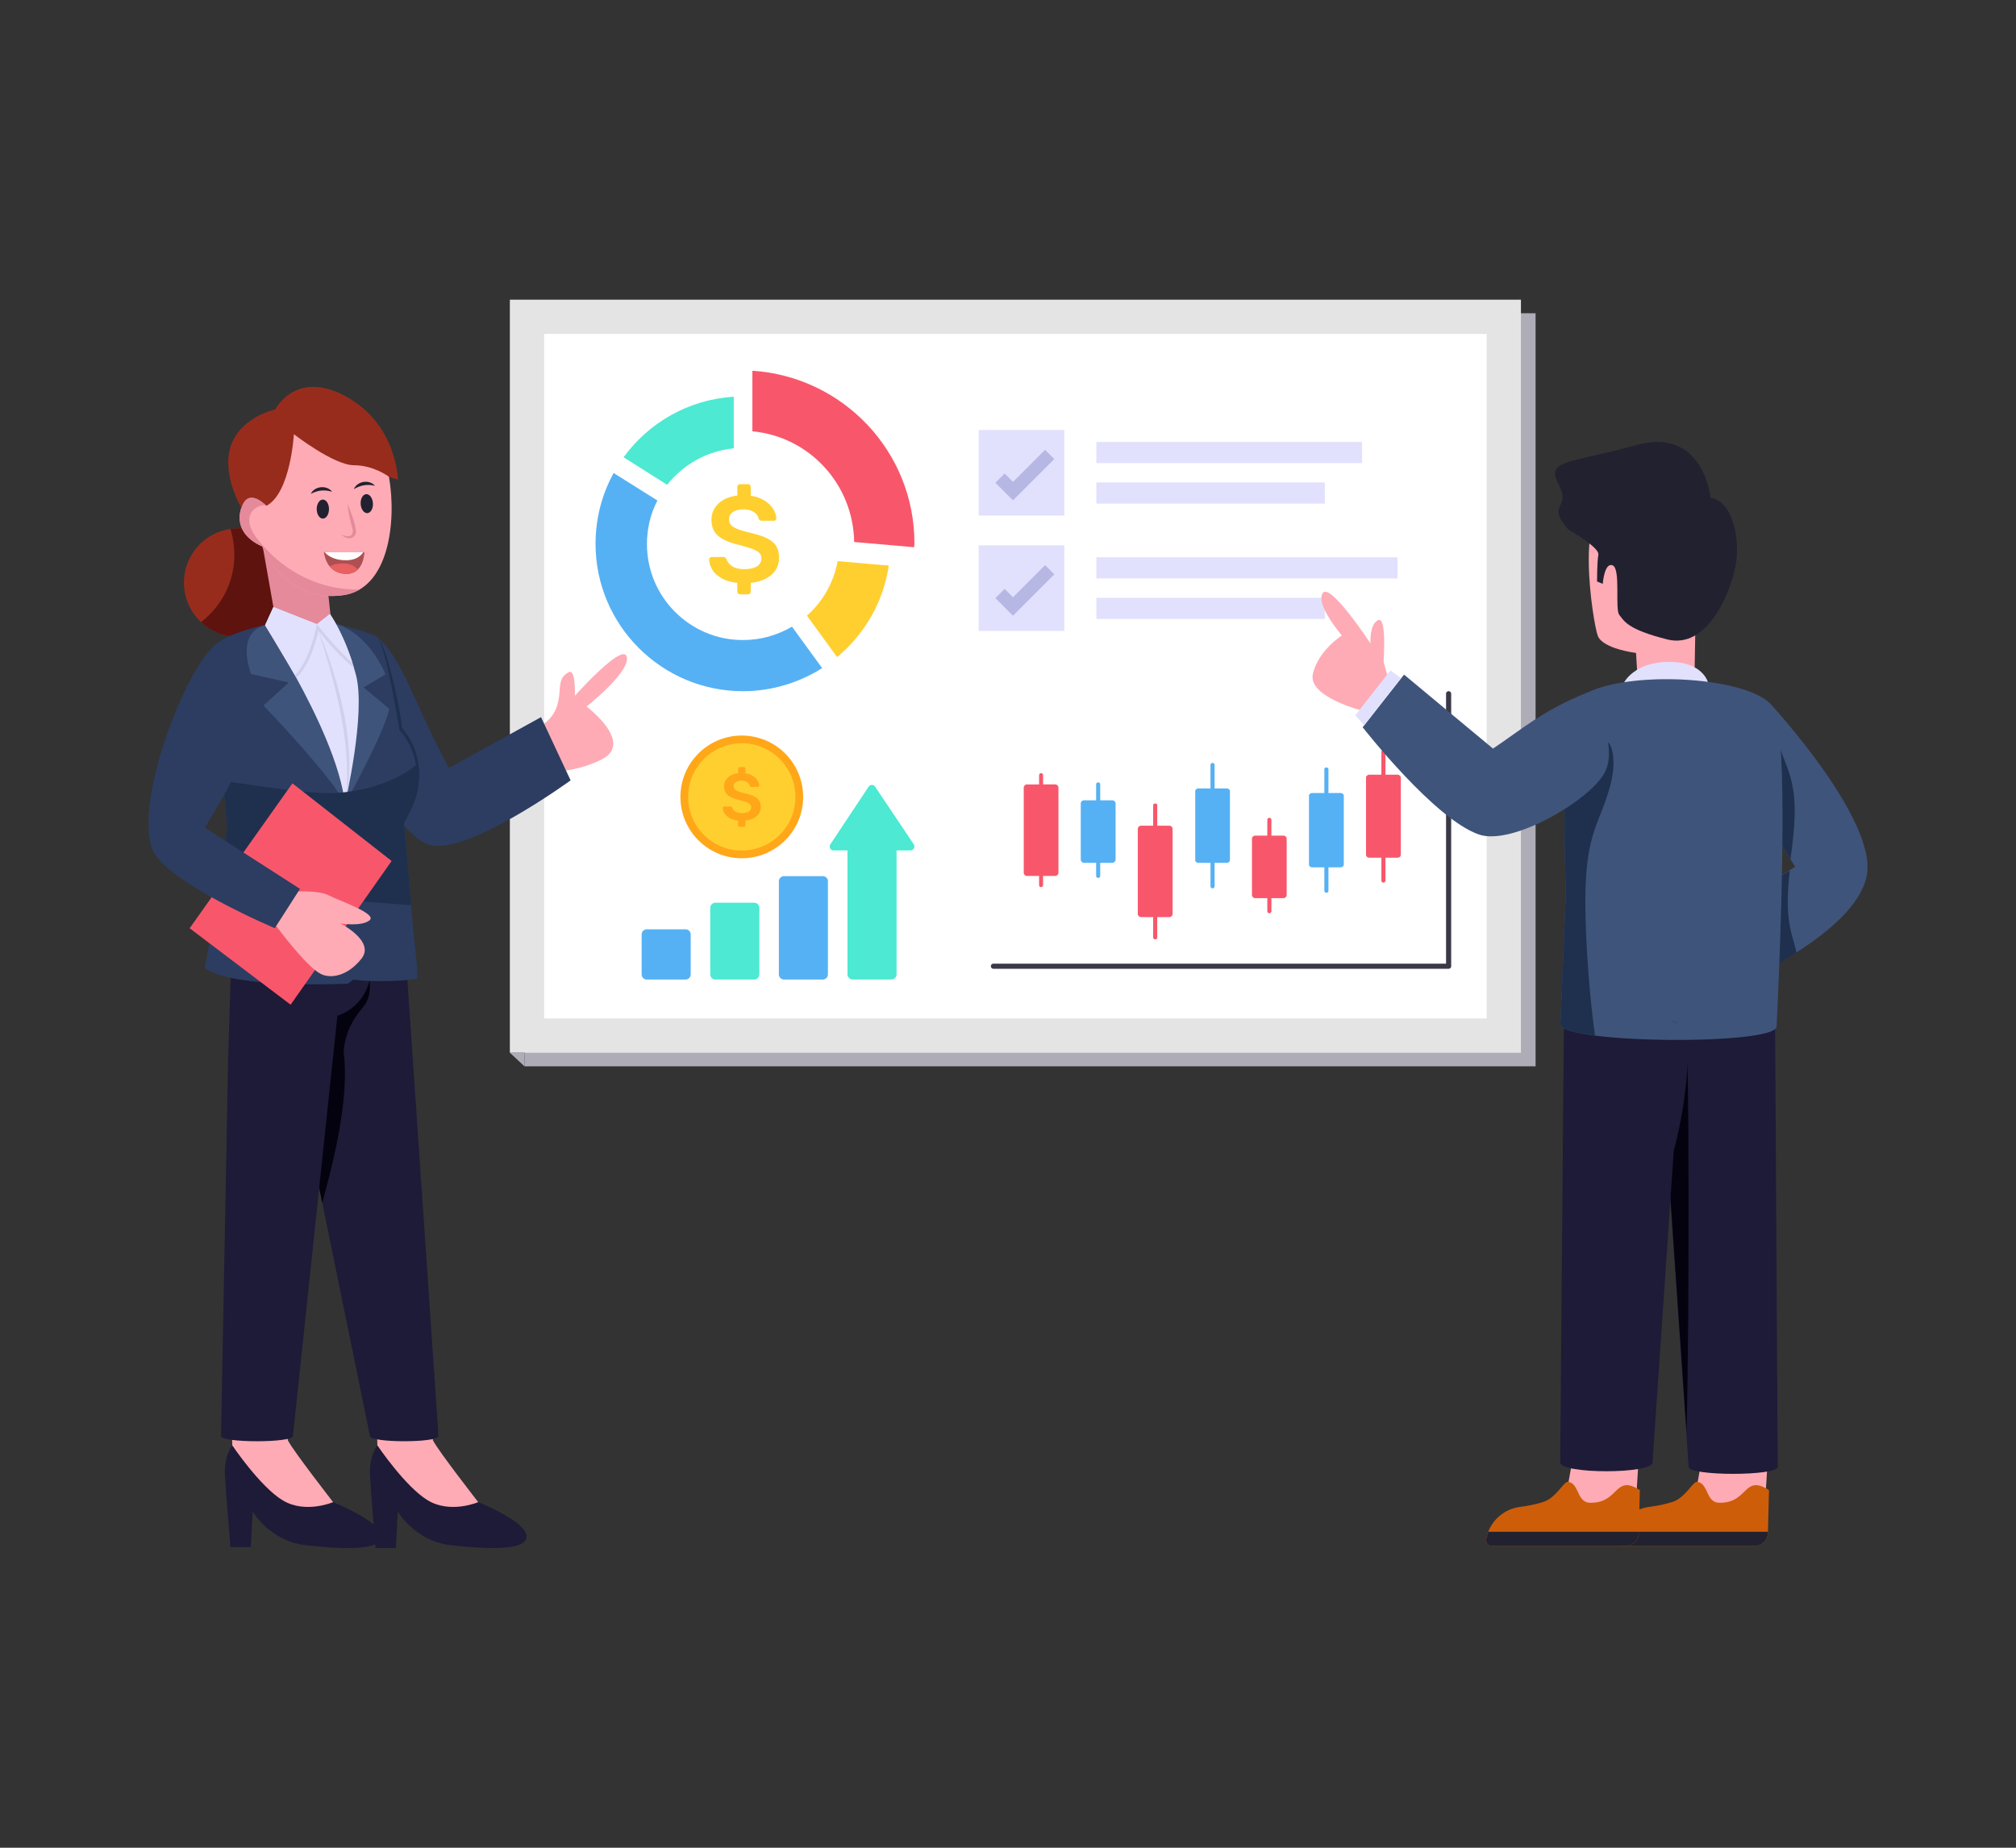 <svg xmlns="http://www.w3.org/2000/svg" enable-background="new 0 0 600 550" viewBox="0 0 600 550" id="stock-analysis"><rect x="0" y="0" width="600" height="550" fill="#333333" stroke="none"/><g><path fill="#aeacb6" d="M434.494 93.239v173.234H156.1v50.93h300.92V93.239z"></path><path fill="#e4e4e4" d="M151.743 89.201h300.92v224.164h-300.92z"></path><path fill="#fff" d="M161.956 99.414h280.495v203.739H161.956z"></path><path fill="#aeacb6" d="m151.743 313.365 4.357 4.038v-4.038z"></path><path fill="#f8576b" d="M272.154 161.698c0 .367-.092.733-.092 1.189l-17.845-1.555c-.278-17.298-13.455-31.392-30.293-32.947v-18.031c26.905 1.743 48.23 23.978 48.23 51.344z"></path><path fill="#ffcf30" d="M264.513 168.352a43.719 43.719 0 0 1-15.377 27.24l-8.976-12.333c4.683-4.136 7.96-9.834 9.133-16.233l15.22 1.326z"></path><path fill="#4de9d2" d="M218.382 118.08v15.379c-8.04.781-15.066 4.84-19.827 10.851l-12.959-8.198c7.494-10.303 19.282-17.17 32.786-18.032z"></path><path fill="#55b1f4" d="M244.687 198.87c-6.79 4.296-14.909 6.872-23.574 6.872-24.197 0-43.867-19.674-43.867-43.869 0-7.65 1.951-14.834 5.385-21.077l13.035 8.194c-2.03 3.827-3.121 8.279-3.121 12.96 0 15.767 12.8 28.57 28.568 28.57 5.387 0 10.304-1.483 14.598-3.98l8.976 12.33z"></path><path fill="#ffcf30" d="M219.69 176.676c-.17-.159-.255-.37-.255-.637v-2.551c-1.75-.17-3.25-.595-4.5-1.276-1.252-.68-2.199-1.511-2.842-2.496-.644-.983-.99-2.033-1.039-3.151a.73.73 0 0 1 .237-.528.773.773 0 0 1 .565-.237h3.28c.29 0 .515.055.673.164.158.11.31.286.456.529.267.825.831 1.518 1.694 2.076.862.56 2.046.839 3.552.839 1.676 0 2.945-.285 3.807-.857s1.294-1.354 1.294-2.35c0-.655-.218-1.202-.656-1.64-.437-.436-1.099-.82-1.985-1.147-.887-.328-2.193-.723-3.917-1.184-2.866-.68-4.968-1.579-6.303-2.696-1.336-1.117-2.004-2.72-2.004-4.81 0-1.894.686-3.498 2.058-4.81 1.372-1.31 3.249-2.113 5.63-2.405v-2.513c0-.267.084-.479.255-.638a.878.878 0 0 1 .619-.236h2.259c.267 0 .479.079.638.236.157.16.237.371.237.638v2.587c1.578.218 2.932.686 4.062 1.403 1.13.717 1.991 1.548 2.586 2.495s.917 1.871.966 2.77c0 .218-.072.4-.218.545a.738.738 0 0 1-.547.22h-3.461c-.51 0-.863-.22-1.057-.656-.145-.777-.625-1.427-1.439-1.95-.814-.522-1.828-.783-3.042-.783-1.336 0-2.387.255-3.152.765s-1.148 1.251-1.148 2.223c0 .656.188 1.202.565 1.64.376.436.984.826 1.822 1.166.838.34 2.034.704 3.589 1.092 2.162.487 3.88 1.033 5.155 1.64 1.276.607 2.216 1.372 2.824 2.296.607.923.91 2.1.91 3.533 0 2.113-.759 3.826-2.276 5.138-1.519 1.311-3.565 2.101-6.14 2.368v2.55c0 .267-.079.48-.236.638-.159.158-.37.237-.638.237h-2.26a.878.878 0 0 1-.618-.237z"></path><path fill="#f8576b" d="M304.684 234.5v25.232c0 .547.427 1.005.975 1.005h3.596v2.711c0 .337.244.61.579.61.366 0 .61-.273.61-.61v-2.71h3.595c.549 0 .976-.459.976-1.006V234.5c0-.547-.427-1.004-.976-1.004h-3.595v-2.742a.593.593 0 0 0-.61-.61c-.335 0-.58.273-.58.61v2.742h-3.595c-.548 0-.975.457-.975 1.004zM406.552 231.515v22.914c0 .488.457.884 1.005.884h3.566v6.795c0 .336.274.61.61.61.334 0 .608-.274.608-.61v-6.795h3.565c.55 0 1.006-.396 1.006-.884v-22.914c0-.519-.457-.915-1.006-.915h-3.565v-6.795a.612.612 0 0 0-.609-.61.612.612 0 0 0-.61.61v6.795h-3.565c-.548 0-1.005.396-1.005.915z"></path><path fill="#55b1f4" d="M355.724 235.506v20.507c0 .457.428.823.976.823h3.565v6.978c0 .337.274.61.61.61.335 0 .61-.273.61-.61v-6.978h3.564c.548 0 1.006-.366 1.006-.823v-20.507c0-.457-.458-.823-1.006-.823h-3.565v-6.977a.611.611 0 0 0-.61-.61.611.611 0 0 0-.61.61v6.977H356.7c-.548 0-.976.366-.976.823zM389.579 236.848v20.537c0 .427.457.793 1.005.793h3.566v6.977a.61.61 0 0 0 1.219 0v-6.977h3.565c.548 0 1.005-.366 1.005-.793v-20.537c0-.458-.457-.793-1.005-.793h-3.566v-7.01c0-.334-.274-.608-.609-.608s-.61.274-.61.608v7.01h-3.565c-.548 0-1.005.335-1.005.793z"></path><path fill="#f8576b" d="M338.63 246.751v25.26c0 .55.457.976 1.005.976h3.566v6.063c0 .305.274.55.61.55s.609-.245.609-.55v-6.063h3.565c.549 0 1.005-.427 1.005-.976v-25.26c0-.549-.456-.976-1.005-.976h-3.565v-6.064c0-.304-.274-.548-.61-.548s-.609.244-.609.548v6.064h-3.566c-.548 0-1.005.427-1.005.976zM372.606 249.706v16.638c0 .549.427 1.006.975 1.006h3.596v3.9a.61.61 0 0 0 1.219 0v-3.9h3.565c.548 0 .975-.457.975-1.006v-16.638a.962.962 0 0 0-.975-.974h-3.566v-4.724a.61.61 0 0 0-1.218 0v4.724h-3.596a.962.962 0 0 0-.975.974z"></path><path fill="#55b1f4" d="M321.657 239.193v16.637c0 .55.457 1.006 1.005 1.006h3.566v3.901c0 .335.274.58.61.58.335 0 .609-.245.609-.58v-3.9h3.565c.549 0 1.005-.458 1.005-1.007v-16.637c0-.548-.456-.975-1.005-.975h-3.565v-4.722a.61.61 0 0 0-.61-.61.611.611 0 0 0-.609.61v4.722h-3.566c-.548 0-1.005.427-1.005.975z"></path><path fill="#3a3947" d="M295.662 288.367h135.473c.42 0 .762-.34.762-.761v-81.102a.761.761 0 1 0-1.524 0v80.34H295.662a.761.761 0 1 0 0 1.523z"></path><path fill="#e1e1fe" d="M291.281 162.322h25.482v25.482h-25.482z"></path><path fill="#b7b7e4" d="m301.485 183.278-5.243-5.243 2.75-2.75 2.493 2.492 9.555-9.554 2.75 2.75z"></path><path fill="#e1e1fe" d="M326.296 165.888h89.646v6.305h-89.646zM326.296 177.934h68.008v6.304h-68.008zM291.281 127.988h25.482v25.482h-25.482z"></path><path fill="#b7b7e4" d="m301.485 148.944-5.243-5.243 2.75-2.75 2.493 2.492 9.555-9.554 2.75 2.75z"></path><path fill="#e1e1fe" d="M326.296 131.553h79.077v6.306h-79.077zM326.296 143.6h68.008v6.304h-68.008z"></path><path fill="#55b1f4" d="M205.566 278.145v11.901c0 .798-.654 1.525-1.527 1.525h-11.546a1.534 1.534 0 0 1-1.525-1.525v-11.901c0-.798.652-1.525 1.525-1.525h11.546c.873 0 1.527.727 1.527 1.525z"></path><path fill="#4de9d2" d="M225.987 270.233v19.813c0 .798-.654 1.525-1.527 1.525h-11.546a1.534 1.534 0 0 1-1.525-1.525v-19.813c0-.798.652-1.525 1.525-1.525h11.546c.873 0 1.527.727 1.527 1.525z"></path><path fill="#55b1f4" d="M246.408 262.322v27.724c0 .798-.654 1.525-1.526 1.525h-11.547a1.534 1.534 0 0 1-1.525-1.525v-27.724c0-.798.653-1.525 1.525-1.525h11.547c.872 0 1.526.727 1.526 1.525z"></path><path fill="#4de9d2" d="M270.967 253.142h-4.132v36.901c0 .787-.646 1.518-1.546 1.518h-11.523c-.872 0-1.547-.731-1.547-1.518v-36.9h-4.131c-.984 0-1.518-1.125-.9-1.912l11.384-17.146c.477-.59 1.349-.59 1.827 0l11.496 17.146c.618.76.056 1.911-.928 1.911z"></path><circle cx="220.77" cy="237.209" r="18.265" fill="#ffa719"></circle><circle cx="220.77" cy="237.209" r="15.961" fill="#ffcf30"></circle><path fill="#ffa719" d="M219.812 245.975a.448.448 0 0 1-.14-.346v-1.384c-.947-.092-1.762-.322-2.44-.691-.68-.369-1.193-.82-1.542-1.354a3.345 3.345 0 0 1-.564-1.71c0-.106.043-.201.128-.287a.42.42 0 0 1 .308-.128h1.78c.157 0 .279.03.365.089.085.06.168.155.246.286.145.449.45.824.92 1.127.466.303 1.11.455 1.926.455.91 0 1.598-.155 2.066-.465.468-.31.701-.734.701-1.275 0-.355-.117-.652-.354-.889-.239-.238-.598-.445-1.078-.623-.482-.177-1.19-.391-2.125-.642-1.555-.37-2.695-.857-3.42-1.463-.725-.606-1.087-1.475-1.087-2.609 0-1.028.373-1.897 1.118-2.609.743-.712 1.76-1.146 3.053-1.305v-1.363c0-.146.045-.26.139-.347a.473.473 0 0 1 .335-.128h1.226c.145 0 .26.043.345.128a.47.47 0 0 1 .129.347v1.403c.857.119 1.591.372 2.204.76.613.39 1.08.84 1.404 1.355.322.514.496 1.014.524 1.502 0 .119-.04.217-.12.297a.403.403 0 0 1-.296.118h-1.877c-.277 0-.468-.118-.574-.356-.08-.421-.339-.774-.78-1.057-.443-.284-.993-.425-1.65-.425-.727 0-1.295.138-1.711.415-.414.277-.622.679-.622 1.205 0 .357.102.653.305.89.205.237.534.448.99.633.454.184 1.103.382 1.946.592 1.172.264 2.105.56 2.797.89.691.33 1.202.745 1.532 1.245.329.501.494 1.14.494 1.917 0 1.147-.411 2.076-1.235 2.787s-1.934 1.141-3.331 1.285v1.384a.47.47 0 0 1-.129.346.466.466 0 0 1-.345.129h-1.226a.473.473 0 0 1-.335-.129z"></path><path fill="#3f547a" d="m532.51 259.102-16.597 10.255 3.94 22.2c4.725-2.264 8.957-4.368 14.633-7.957 9.163-5.792 19.523-14.167 21.127-23.121 2.953-16.523-28.106-50.308-28.106-50.308l-.75 2.032-10.844 16.219.683 1.11 16.304 26.275 1.367 2.203-1.756 1.092z"></path><path fill="#1e304e" d="M532.9 255.807c1.045-8.432 2.232-16.864-.152-24.897-.684-2.327-1.643-4.558-2.488-6.828-.73-1.994-.987-4.387-1.937-6.267-2.298-4.53-4.947-.218-6.561 2.25a66.748 66.748 0 0 0-5.166 9.468l16.304 26.274zM516.08 269.357l3.57 20.13a21.6 21.6 0 0 0 1.178 1.7c2.023-.95 7.653-3.684 13.826-7.587-1.206-6.051-3.718-8.962-1.976-24.498l-16.598 10.255z"></path><path fill="#feabb5" d="m526.486 428.473-.947 15.271c-7.904 6.76-14.459 8.3-21.495 4.183l2.11-11.758 20.332-7.696z"></path><path fill="#ce5d09" d="m526.487 443.556-.323 12.819a3.864 3.864 0 0 1-3.855 3.76h-39.947c-1.026 0-1.776-.921-1.605-1.928a11.67 11.67 0 0 1 2.763-5.783 11.825 11.825 0 0 1 7.302-3.873c2.364-.314 4.833-.798 7.036-1.52 3.713-1.235 6.01-6.04 7.188-5.944 3.428.304 2.621 6.106 6.552 6.22 8.783.246 7.264-8.651 14.89-3.751z"></path><path fill="#222130" d="M481.381 455.948c-.28.722-.492 1.477-.624 2.26-.171 1.006.579 1.927 1.605 1.927h39.947a3.864 3.864 0 0 0 3.855-3.76l.011-.427h-44.794z"></path><path fill="#feabb5" d="m488.047 428.473-.946 15.271c-7.904 6.76-14.46 8.3-21.495 4.183l2.11-11.758 20.331-7.696z"></path><path fill="#ce5d09" d="m488.049 443.556-.323 12.819a3.864 3.864 0 0 1-3.855 3.76h-39.948c-1.025 0-1.775-.921-1.605-1.928a11.67 11.67 0 0 1 2.764-5.783 11.825 11.825 0 0 1 7.302-3.873c2.364-.314 4.833-.798 7.036-1.52 3.713-1.235 6.01-6.04 7.188-5.944 3.428.304 2.62 6.106 6.552 6.22 8.783.246 7.264-8.651 14.889-3.751z"></path><path fill="#222130" d="M442.943 455.948c-.28.722-.492 1.477-.625 2.26-.17 1.006.58 1.927 1.605 1.927h39.948a3.864 3.864 0 0 0 3.855-3.76l.01-.427h-44.793z"></path><path fill="#1d1b37" d="m501.94 427.378.65 9.245c0 2.782 26.497 2.782 26.497 0l-.872-145.264-35.922-3.599 2.336 33.263 7.312 106.355z"></path><path fill="#04020f" d="m501.94 426.065-7.31-106.355c1.775-4.596 4.11-8.935 7.111-12.819.988 1.254 1.111 84.971.2 119.174z"></path><path fill="#1d1b37" d="m491.82 435.31 6.319-92.736c4.498-16.943 5.46-34.467 3.18-52.525l-35.717-3.6-1.254 148.861c0 3.497 27.471 3.497 27.471 0z"></path><path fill="#feabb5" d="m487.478 203.652-.565-9.296s-9.927-1.19-11.396-5.135c-1.47-3.945-7.166-40.806 4.59-37.403 4.605 1.333 24.672 21.965 24.672 21.965l-.541 32.89-16.76-3.02z"></path><path fill="#222130" d="M466.868 157.723s9.217 5.155 8.83 7.398c-.386 2.243-.386 7.966-.386 7.966l1.702.696s.464-6.497 2.938-5.491.603 13.075 1.995 14.76c1.392 1.687 2.21 4.266 14.261 7.282s18.857-14.076 20.327-21.888c1.47-7.811-.774-19.258-7.425-20.263 0 0-2.088-21.269-22.12-15.7-20.03 5.568-27.069 4.254-23.124 11.678 3.944 7.425-4.034 5.765 3.002 13.562z"></path><path fill="#e1e1fe" d="M523.003 285.603c.205 4.734-52.48 4.263-52.699-.478 0 0-1.414-14.649-1.494-36.135-.09-19.584.926-38.98 5.128-41.568 2.17-1.344 5.078-2.43 8.403-3.216 7.517-1.792 17.195-2.11 25.538-.567 5.765 1.055 10.893 2.997 14.218 5.954 6.372 5.635.906 76.01.906 76.01z"></path><path fill="#e1e1fe" d="M482.954 204.203c7.51-1.79 17.193-2.103 25.534-.564 0 0-1.14-6.812-12.216-6.622-9.568.16-13.181 5.814-13.318 7.186z"></path><path fill="#3f547a" d="M528.747 305.486c.18 4.207-33.795 5.042-52.435 2.963a67.762 67.762 0 0 1-1.614-.19c-6.115-.779-10.227-1.9-10.293-3.361l1.624-39.417s-.864-22.532-.105-39.34c.4-8.868 1.254-16.151 2.925-17.66 10.967-9.953 55.444-7.55 59.48 3.133 4.643 12.249.418 93.872.418 93.872z"></path><path fill="#1e304e" d="M471.887 272.812c.304 11.86 1.244 23.7 2.811 35.447-6.115-.779-10.227-1.9-10.293-3.361l1.624-39.417s-.864-22.532-.105-39.34c2.327-1.965 4.89-3.617 7.673-4.861 2.905-1.3 5.07-1.766 6.086 1.728 1.073 3.694.361 8.014-.664 11.632-3.242 11.474-7.785 13.786-7.132 38.172z"></path><path fill="#222130" d="M497.62 303.872a7.84 7.84 0 0 1 1.814.883l-1.814-.883z"></path><path fill="#3f547a" d="M472.496 206.122s9.882 15.086 5.008 23.996c-4.508 8.242-27.447 21.643-37.28 18.306-13.3-4.513-34.672-31.95-34.672-31.95l12.32-15.666 26.47 22.02c8.742-5.845 14.93-11.452 28.154-16.706z"></path><path fill="#feabb5" d="m413.234 202.172-1.46-5.159s1.02-13.634-1.618-12.417-2.274 6.932-2.274 6.932-12.04-18.365-14.23-14.96c-2.189 3.406 5.717 12.592 5.717 12.592s-7.054 4.474-8.635 11.448 15.324 11.11 15.324 11.11"></path><path fill="#e1e1fe" d="m416.946 201.81-10.95 14.111-2.63-3.002 10.458-13.355z"></path><path fill="#1d1b37" d="m142.329 447.135-30.017-16.909s-2.465 2.988-2.187 8.742c.256 5.293 1.454 19.717 1.644 21.82h6.057l.559-10.87s5.104 8.817 15.777 10.024c10.672 1.206 22.737 1.763 22.552-2.691-.186-4.455-14.385-10.116-14.385-10.116z"></path><path fill="#feabb5" d="M128.787 423.968c-.106 2.753-.071 4.503.145 4.908 1.799 3.374 13.395 18.254 13.395 18.254s-8.234 3.53-14.97-.513c-6.737-4.034-15.048-16.39-15.048-16.39l-.14-6.259h16.618z"></path><path fill="#1d1b37" d="M99.147 447.135 69.13 430.226s-2.465 2.988-2.186 8.742c.262 5.413 1.51 19.988 1.656 21.54h6.042l.562-10.59s5.104 8.817 15.776 10.024c10.673 1.206 22.738 1.763 22.552-2.691-.186-4.455-14.385-10.116-14.385-10.116z"></path><path fill="#feabb5" d="M85.605 423.968c-.105 2.753-.07 4.503.145 4.908 1.8 3.374 13.395 18.254 13.395 18.254s-8.233 3.53-14.97-.513c-6.736-4.034-15.048-16.39-15.048-16.39l-.14-6.259h16.618z"></path><path fill="#1d1b37" d="M130.506 427.436c0 2.087-20.398 2.087-20.398 0l-14.196-69.407-1.857-9.094-1.675-8.193 3.044-57.107 7.935-11.592 1.178-1.704 15.19-.966 10.779 158.063z"></path><path fill="#04020f" d="M108.069 299.764c-3.398 4.001-5.284 7.868-5.801 13.085 1.541 12.52-1.713 28.362-6.356 45.18l-1.857-9.094 1.369-65.3 7.935-11.592c4.643 1.158 2.757-.488 3.81 5.35 1.656 9.094 5.169 17.346.9 22.37z"></path><path fill="#1d1b37" d="m87.18 427.435 13.242-125.09s12.752-3.345 9.64-20.505c-3.122-17.172-30.5-8.05-30.5-8.05l-.361-21.302-10.086 23.851-1.22 38.768-2.12 112.328c0 2.092 21.404 2.092 21.404 0z"></path><path fill="#feabb5" d="m159.126 217.667 3.27-2.616a10.318 10.318 0 0 0 3.413-4.999c1.49-4.797-.255-8.148 3.543-9.98 2.025-.976 1.744 7.043 1.744 7.043s14.292-16.026 15.448-11.614c1.156 4.412-11.976 14.812-11.976 14.812s14.602 10.906 4.202 15.906-19.644 3.17-19.644 3.17"></path><path fill="#2c3d61" d="M106.391 221.052s.355.91 1.01 2.429c2.096 4.891 7.253 16.038 13.353 22.804 2.152 2.396 4.426 4.237 6.71 5.069 10.793 3.915 42.362-19.068 42.362-19.068l-8.809-18.821-27.385 15.118c-10.149-18.267-13.698-32.797-21.529-39.02l-5.712 31.489z"></path><path fill="#972c1d" d="M87.028 173.428c0 8.908-7.227 16.136-16.136 16.136a16.087 16.087 0 0 1-11.064-4.39 16.086 16.086 0 0 1-5.078-11.746c0-8.128 6.007-14.852 13.83-15.973.752-.113 1.525-.17 2.312-.17 8.909 0 16.136 7.228 16.136 16.143z"></path><path fill="#5e130f" d="M87.028 173.428c0 8.908-7.227 16.136-16.136 16.136a16.087 16.087 0 0 1-11.064-4.39c3.71-2.859 6.639-6.731 8.298-11.108 2.008-5.277 2.128-11.227.454-16.61.752-.114 1.525-.17 2.312-.17 8.909 0 16.136 7.227 16.136 16.142z"></path><path fill="#e48a9a" d="m81.377 180.71-3.243-18.342 18.732 6.512 1.495 14.146-.688 8.044-11.894-1.507z"></path><path fill="#2c3d61" d="M122.341 269.434c1.1 13.817 2.173 18.8 1.776 21.852-4.143.777-9.572.86-15.537.648l-3.478-.314-1.516 1.183s-34.367 1.637-42.635-4.67l4.263-23.074 2.405-18.774s-.537-5.9-1.184-13.826c-1.267-15.759-2.96-39.518-1.683-40.896 2.719-2.932 13.697-5.438 13.697-5.438h.463l21.067-.444c.027.01.046.019.074.019.87.24 10.848 2.802 12.115 3.866 3.2 2.663 7.186 27.55 7.186 27.55s3.727 3.848 4.837 10.33c.656 3.802.397 8.481-2.016 13.827v.009h-.01a30.939 30.939 0 0 1-1.942 3.68s.564 6.16 1.277 14.428c.268 3.117.554 6.539.841 10.044z"></path><path fill="#3f547a" d="M115.81 210.984c-1.127 6.716-13.15 28.307-13.15 28.307-3.063-7.206-24.228-29.293-24.228-29.293l7.518-6.852-11.242-2.503c-4.496-13.356 4.2-14.526 4.2-14.526h.006l21.066-.437.064.022c10.072 3.184 14.681 15.004 14.681 15.004l-6.49 3.923 7.575 6.355z"></path><path fill="#1e304e" d="M122.18 241.277c3.276-7.814 2.555-17.526-3.29-23.936l-.024-.145c-.794-4.477-3.96-24.686-6.701-27.632 1.675 1.736 2.234 4.248 3.043 6.457 1.886 6.43 3.854 15.181 4.493 20.757 5.925 6.73 6.55 16.695 2.479 24.499z"></path><path fill="#e1e1fe" d="M102.662 239.295c-1.215-11.298-8.36-26.372-14.502-37.582-4.963-9.054-9.257-15.592-9.257-15.592l2.473-5.412 12.944 5.104 3.872-3.036c.055.122 4.667 6.512 7.734 18.083 3.071 11.483-3.264 38.435-3.264 38.435z"></path><path fill="#d1cfea" d="M105.319 198.73c-.435-.431-3.481-2.273-10.533-10.92-2.7 11.264-6.564 13.79-6.626 13.903-4.963-9.054-9.257-15.592-9.257-15.592l2.473-5.412 12.944 5.104 3.872-3.036c.045.1 4.164 5.842 7.127 15.953z"></path><path fill="#e1e1fe" d="M104.861 197.234c-4.329-3.467-10.541-11.421-10.541-11.421l3.872-3.036s3.686 5.227 6.67 14.457zM81.376 180.71l12.944 5.103s-2.112 11.184-6.59 15.108l-8.818-14.8 2.464-5.412z"></path><path fill="#feabb5" d="M78.055 162.62s6.518 17.018 24.081 14.542c13.603-1.89 15.961-21.89 13.63-35.236-.475-2.744-1.129-4.992-1.862-6.399-3.922-7.548-15.393-14.73-15.393-14.73l-12.918 4.22-11.699 16.96 1.793 2.822 3.547 5.607.089.139-.139-.139c-.882-.882-5.488-5.112-7.36.733-.09.248-.158.515-.228.802-1.862 7.717 6.459 10.68 6.459 10.68z"></path><path fill="#e48a9a" d="M78.055 162.62s6.518 17.018 24.081 14.542c1.853-.258 3.497-.852 4.933-1.714-8.44.317-16.988-2.803-23.635-8.103a40.818 40.818 0 0 1-6.786-6.865c-1.545-1.971-2.962-4.448-2.288-6.864.565-2.031 2.744-3.428 4.824-3.21-.882-.882-5.488-5.112-7.36.733-.09.248-.158.515-.228.802-1.862 7.717 6.459 10.68 6.459 10.68z"></path><path fill="#972c1d" d="M118.427 142.784s-2.652-.855-2.66-.855c-.212-.17-4.61-3.447-10.432-3.447-5.98 0-17.867-9.234-17.867-9.234s-.965 17.44-8.142 21.3l-.007-.008c-.213-.227-5.469-5.738-7.497.603 0 0-6.136-10.313-3-18.76 3.134-8.448 13.092-10.498 13.092-10.498s6.1-12.135 21.186-3.801c15.086 8.326 15.327 24.7 15.327 24.7z"></path><path fill="#d1cfea" d="M94.786 187.81c6.2 15 11.811 35.407 7.876 51.485.287-2.183.612-4.339.629-6.538.36-15.351-3.926-30.42-8.505-44.947z"></path><path fill="#222130" d="M94.256 151.535c0 1.561.824 2.829 1.83 2.829 1.016 0 1.83-1.268 1.83-2.829 0-1.561-.814-2.83-1.83-2.83-1.006 0-1.83 1.269-1.83 2.83zM98.845 146.378c-2.317-.687-4.262-.456-6.345.616 1.143-2.342 4.775-2.691 6.345-.616zM107.337 150.024c.094 1.558.991 2.775 1.996 2.715 1.014-.06 1.75-1.375 1.657-2.933-.093-1.559-.98-2.776-1.995-2.715-1.004.06-1.75 1.374-1.658 2.933zM111.61 144.603c-2.354-.548-4.281-.202-6.297.992 1.002-2.405 4.606-2.97 6.298-.992z"></path><path fill="#e48a9a" d="M103.394 149.925c1.133 2.686 2.222 5.343 2.561 8.241.057 1.544-1.505 2.462-2.879 1.907-.58-.218-1.049-.564-1.486-.938.547.183 1.078.402 1.605.461 1.947.209 2.093-1.253 1.495-2.967-.576-2.195-1.084-4.41-1.296-6.704z"></path><path fill="#ae5053" d="M96.41 164.373c.064.1.389 5.918 6.077 6.434 1.844.157 3.122-.41 3.992-1.268 1.949-1.876 1.96-5.166 1.96-5.166h-12.03z"></path><path fill="#fff" d="M96.65 164.373c.985 1.132 2.683 2.2 5.575 2.378 3.311.21 5.019-1.047 5.889-2.378H96.65z"></path><path fill="#e86060" d="M98.117 168.606c2.08 2.486 6.225 3.043 8.362.933-.67-.85-2.054-1.897-4.631-1.813-1.886.052-3.039.461-3.73.88z"></path><path fill="#1e304e" d="M121.5 259.39c.268 3.117.554 6.539.841 10.044-.555-.037-1.11-.083-1.665-.12-9.71-.75-19.402-1.49-29.113-2.239-8.786-.675-17.563-1.34-26.349-2.016l2.405-18.774s-.537-5.9-1.184-13.826c6.437.786 25.784 4.171 34.07 3.552 4.292-.324 8.574-1.138 12.643-2.562 3.561-1.24 7.01-2.932 10.035-5.18.351-.258.684-.536 1.008-.822.656 3.8.397 8.48-2.016 13.826v.009h-.01a30.939 30.939 0 0 1-1.942 3.68s.564 6.16 1.277 14.428z"></path><path fill="#f8576b" d="m87.031 233.173 29.52 23.103-30.058 42.789-30.048-22.762z"></path><path fill="#feabb5" d="M88.661 265.369s6.335-.365 9.2 1.154c2.865 1.519 14.603 5.463 12.119 7.429-2.485 1.965-8.72.904-8.72.904s10.513 5.27 6.299 10.538c-4.215 5.267-9.18 5.947-12.07 4.52-4.397-2.171-13.345-14.377-13.345-14.377l6.517-10.168z"></path><path fill="#2c3d61" d="M65.29 191.07c-9.044 4.95-25.8 47.397-19.854 61.905 3.948 9.632 36.34 23.31 36.34 23.31l7.502-11.706-28.327-18.22s18.186-29.66 16.995-35.788c-1.192-6.129-12.656-19.5-12.656-19.5z"></path></g></svg>